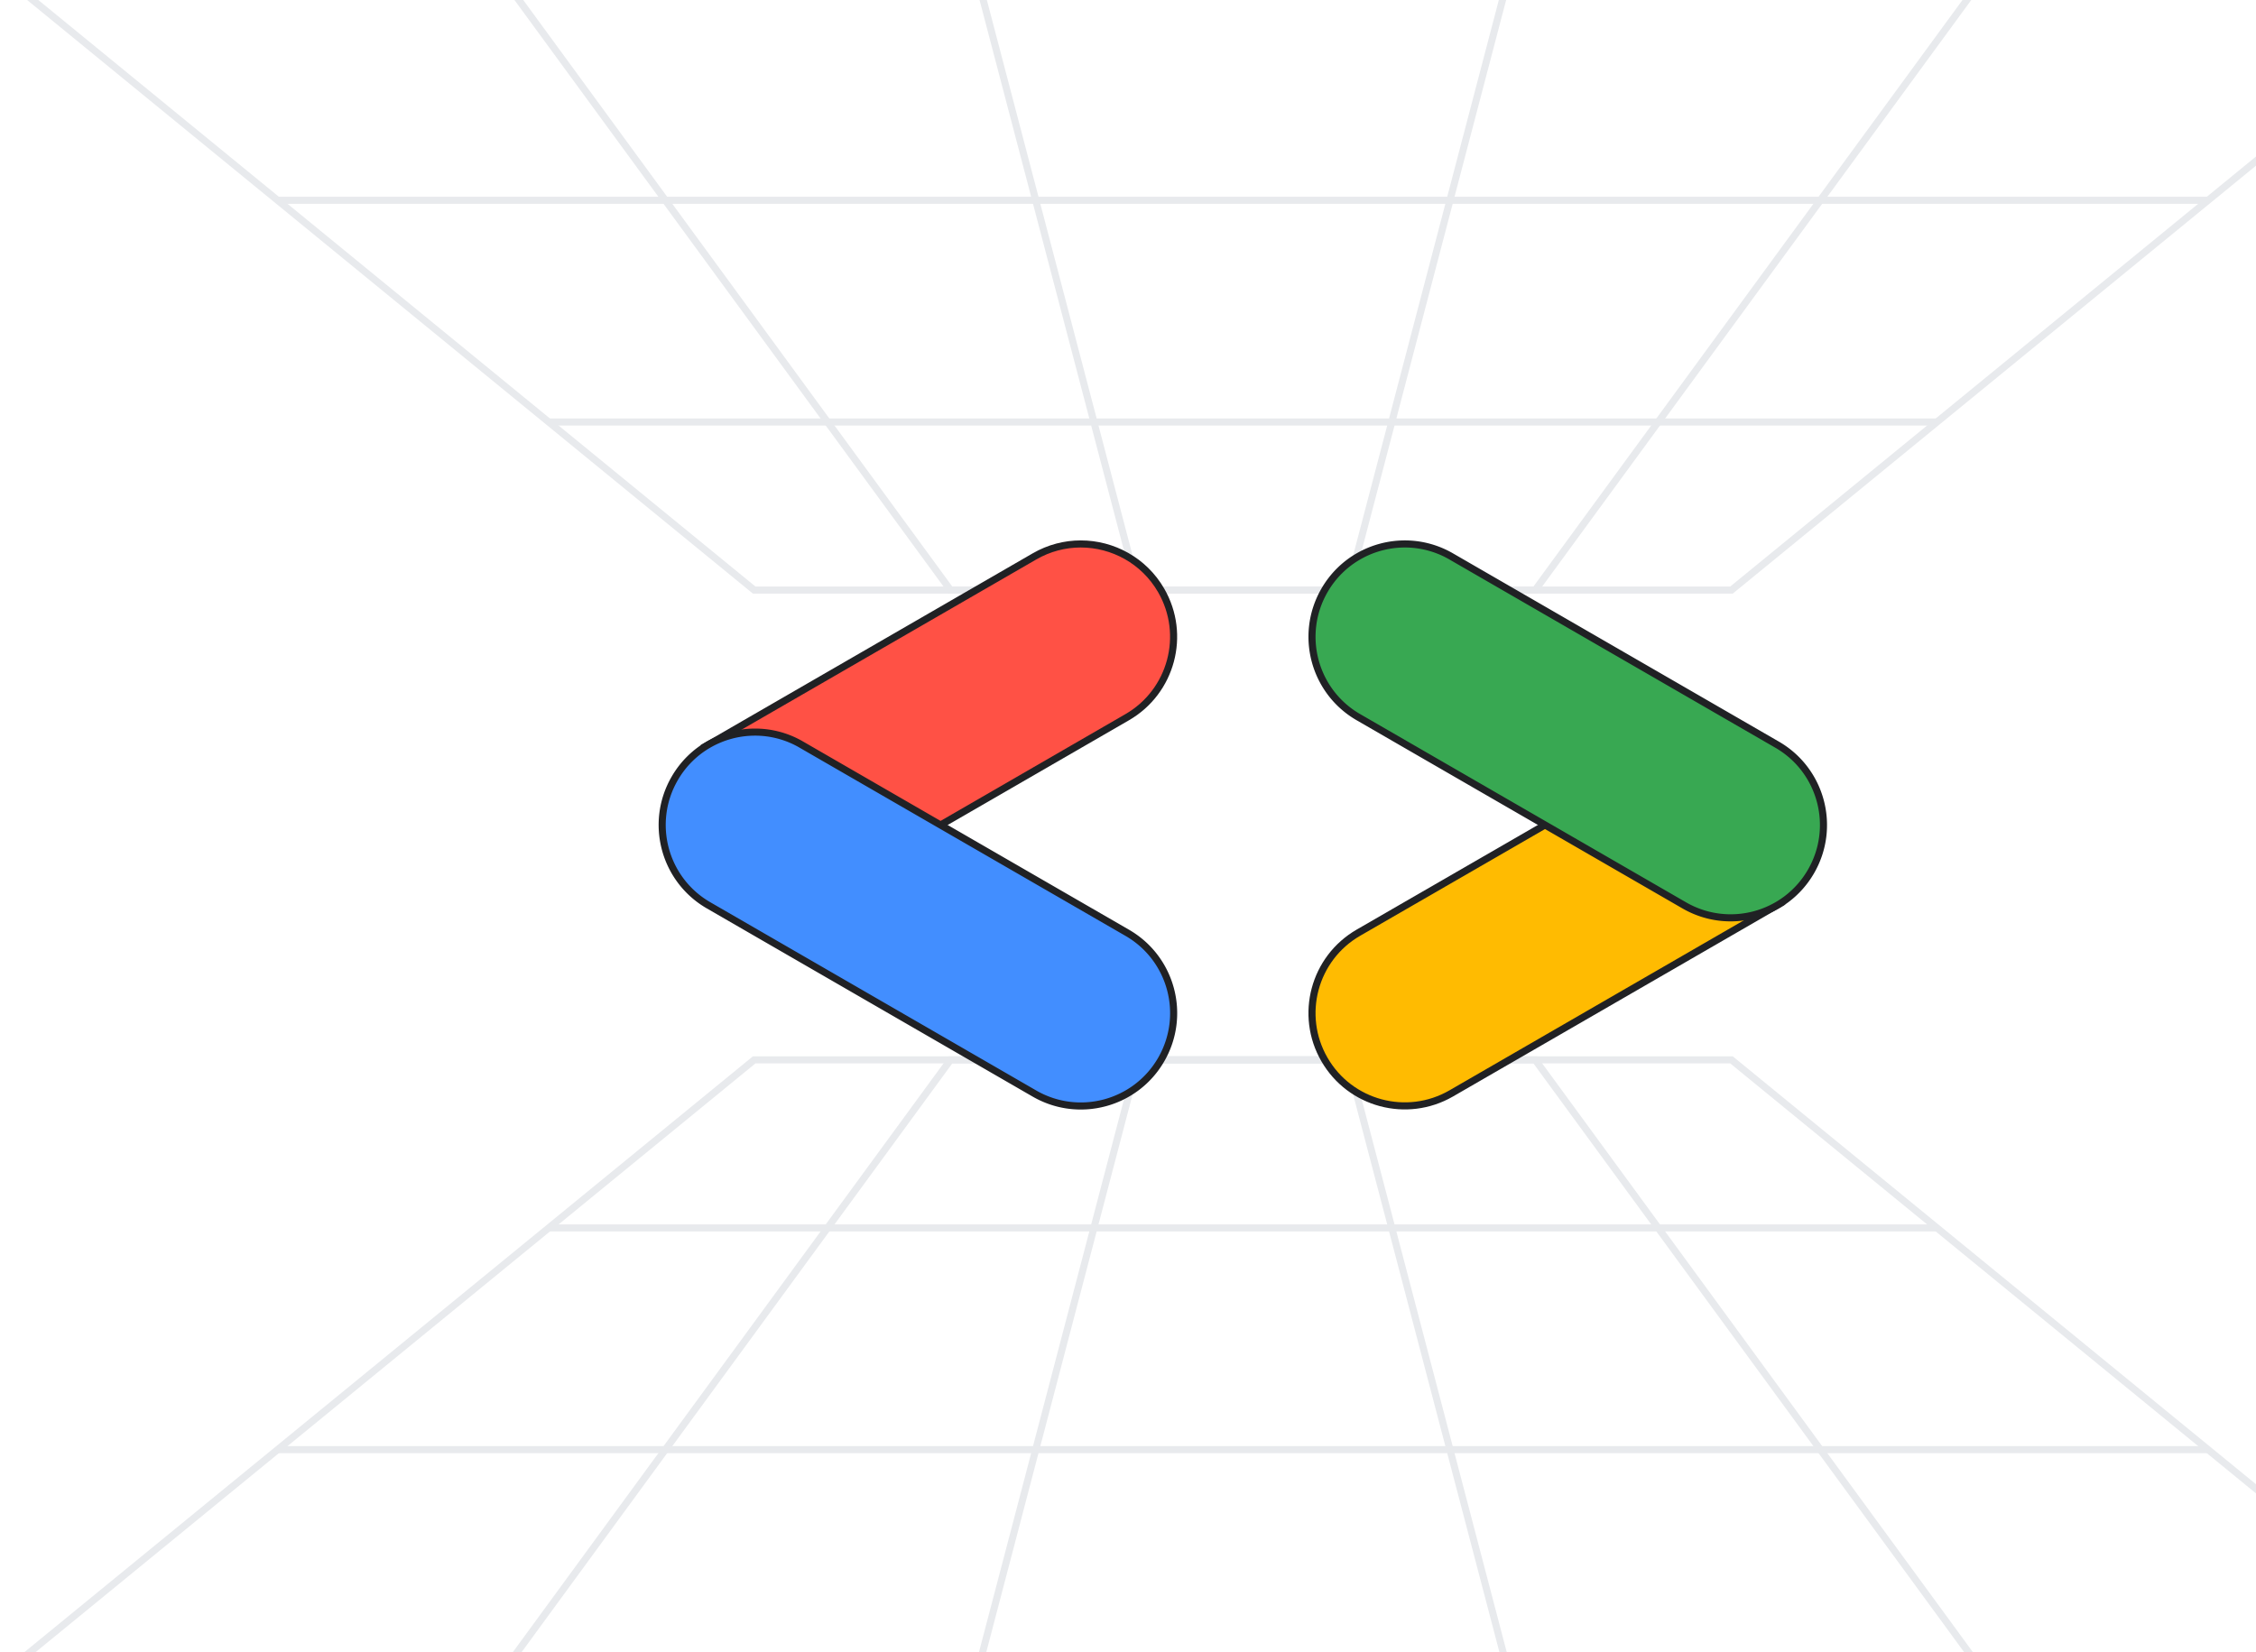 <svg xmlns="http://www.w3.org/2000/svg" width="557" height="408" fill="none"><g stroke-miterlimit="10" stroke-width="1.75" clip-path="url(#a)"><path stroke="#E8EAED" d="m2.014 412.392 184.19-150.668H427.5l184.197 150.668H2.014Z"/><path stroke="#E8EAED" d="m124.473 412.392 110.199-150.668h144.371l110.199 150.668H124.473Z"/><path stroke="#E8EAED" d="m241.451 412.392 39.517-150.668h51.775l39.517 150.668H241.451ZM135.475 303.223h342.762M68.54 357.973h476.633M611.697-4.96 427.5 145.71H186.204L2.014-4.959h609.683Z"/><path stroke="#E8EAED" d="M489.242-4.96 379.043 145.71H234.672L124.473-4.959h364.769Z"/><path stroke="#E8EAED" d="M372.26-4.96 332.743 145.71h-51.775L241.451-4.959H372.26ZM478.237 104.21H135.475M545.173 49.46H68.539"/><path fill="#FFBB01" stroke="#202124" d="m381.944 203.435-46.557 26.885c-10.953 6.327-14.714 20.342-8.387 31.309 6.326 10.968 20.327 14.715 31.295 8.388l80.446-46.471-56.797-20.119v.008Z"/><path fill="#38A852" stroke="#202124" d="M346.866 134.323c-7.912 0-15.615 4.115-19.859 11.472-6.327 10.967-2.58 24.983 8.387 31.31l80.447 46.47c10.967 6.327 24.968 2.58 31.295-8.387 6.327-10.968 2.58-24.983-8.388-31.31l-80.446-46.471a22.8 22.8 0 0 0-11.436-3.084Z"/><path fill="#FF5145" stroke="#202124" d="M266.83 134.323c-3.892 0-7.826.995-11.436 3.084l-80.447 46.471 56.077 20.544 47.277-27.317c10.953-6.327 14.715-20.343 8.388-31.31-4.237-7.35-11.94-11.472-19.859-11.472Z"/><path fill="#428EFF" stroke="#202124" d="M186.427 180.787c-7.913 0-15.616 4.1-19.86 11.471-6.327 10.968-2.58 24.983 8.388 31.31l80.446 46.471c10.953 6.327 24.969 2.58 31.296-8.388 6.326-10.967 2.579-24.983-8.388-31.309l-80.461-46.471a22.677 22.677 0 0 0-11.421-3.084Z"/></g><defs><clipPath id="a"><path fill="#fff" d="M.5-5.5h612.71v418.432H.5z"/></clipPath></defs></svg>